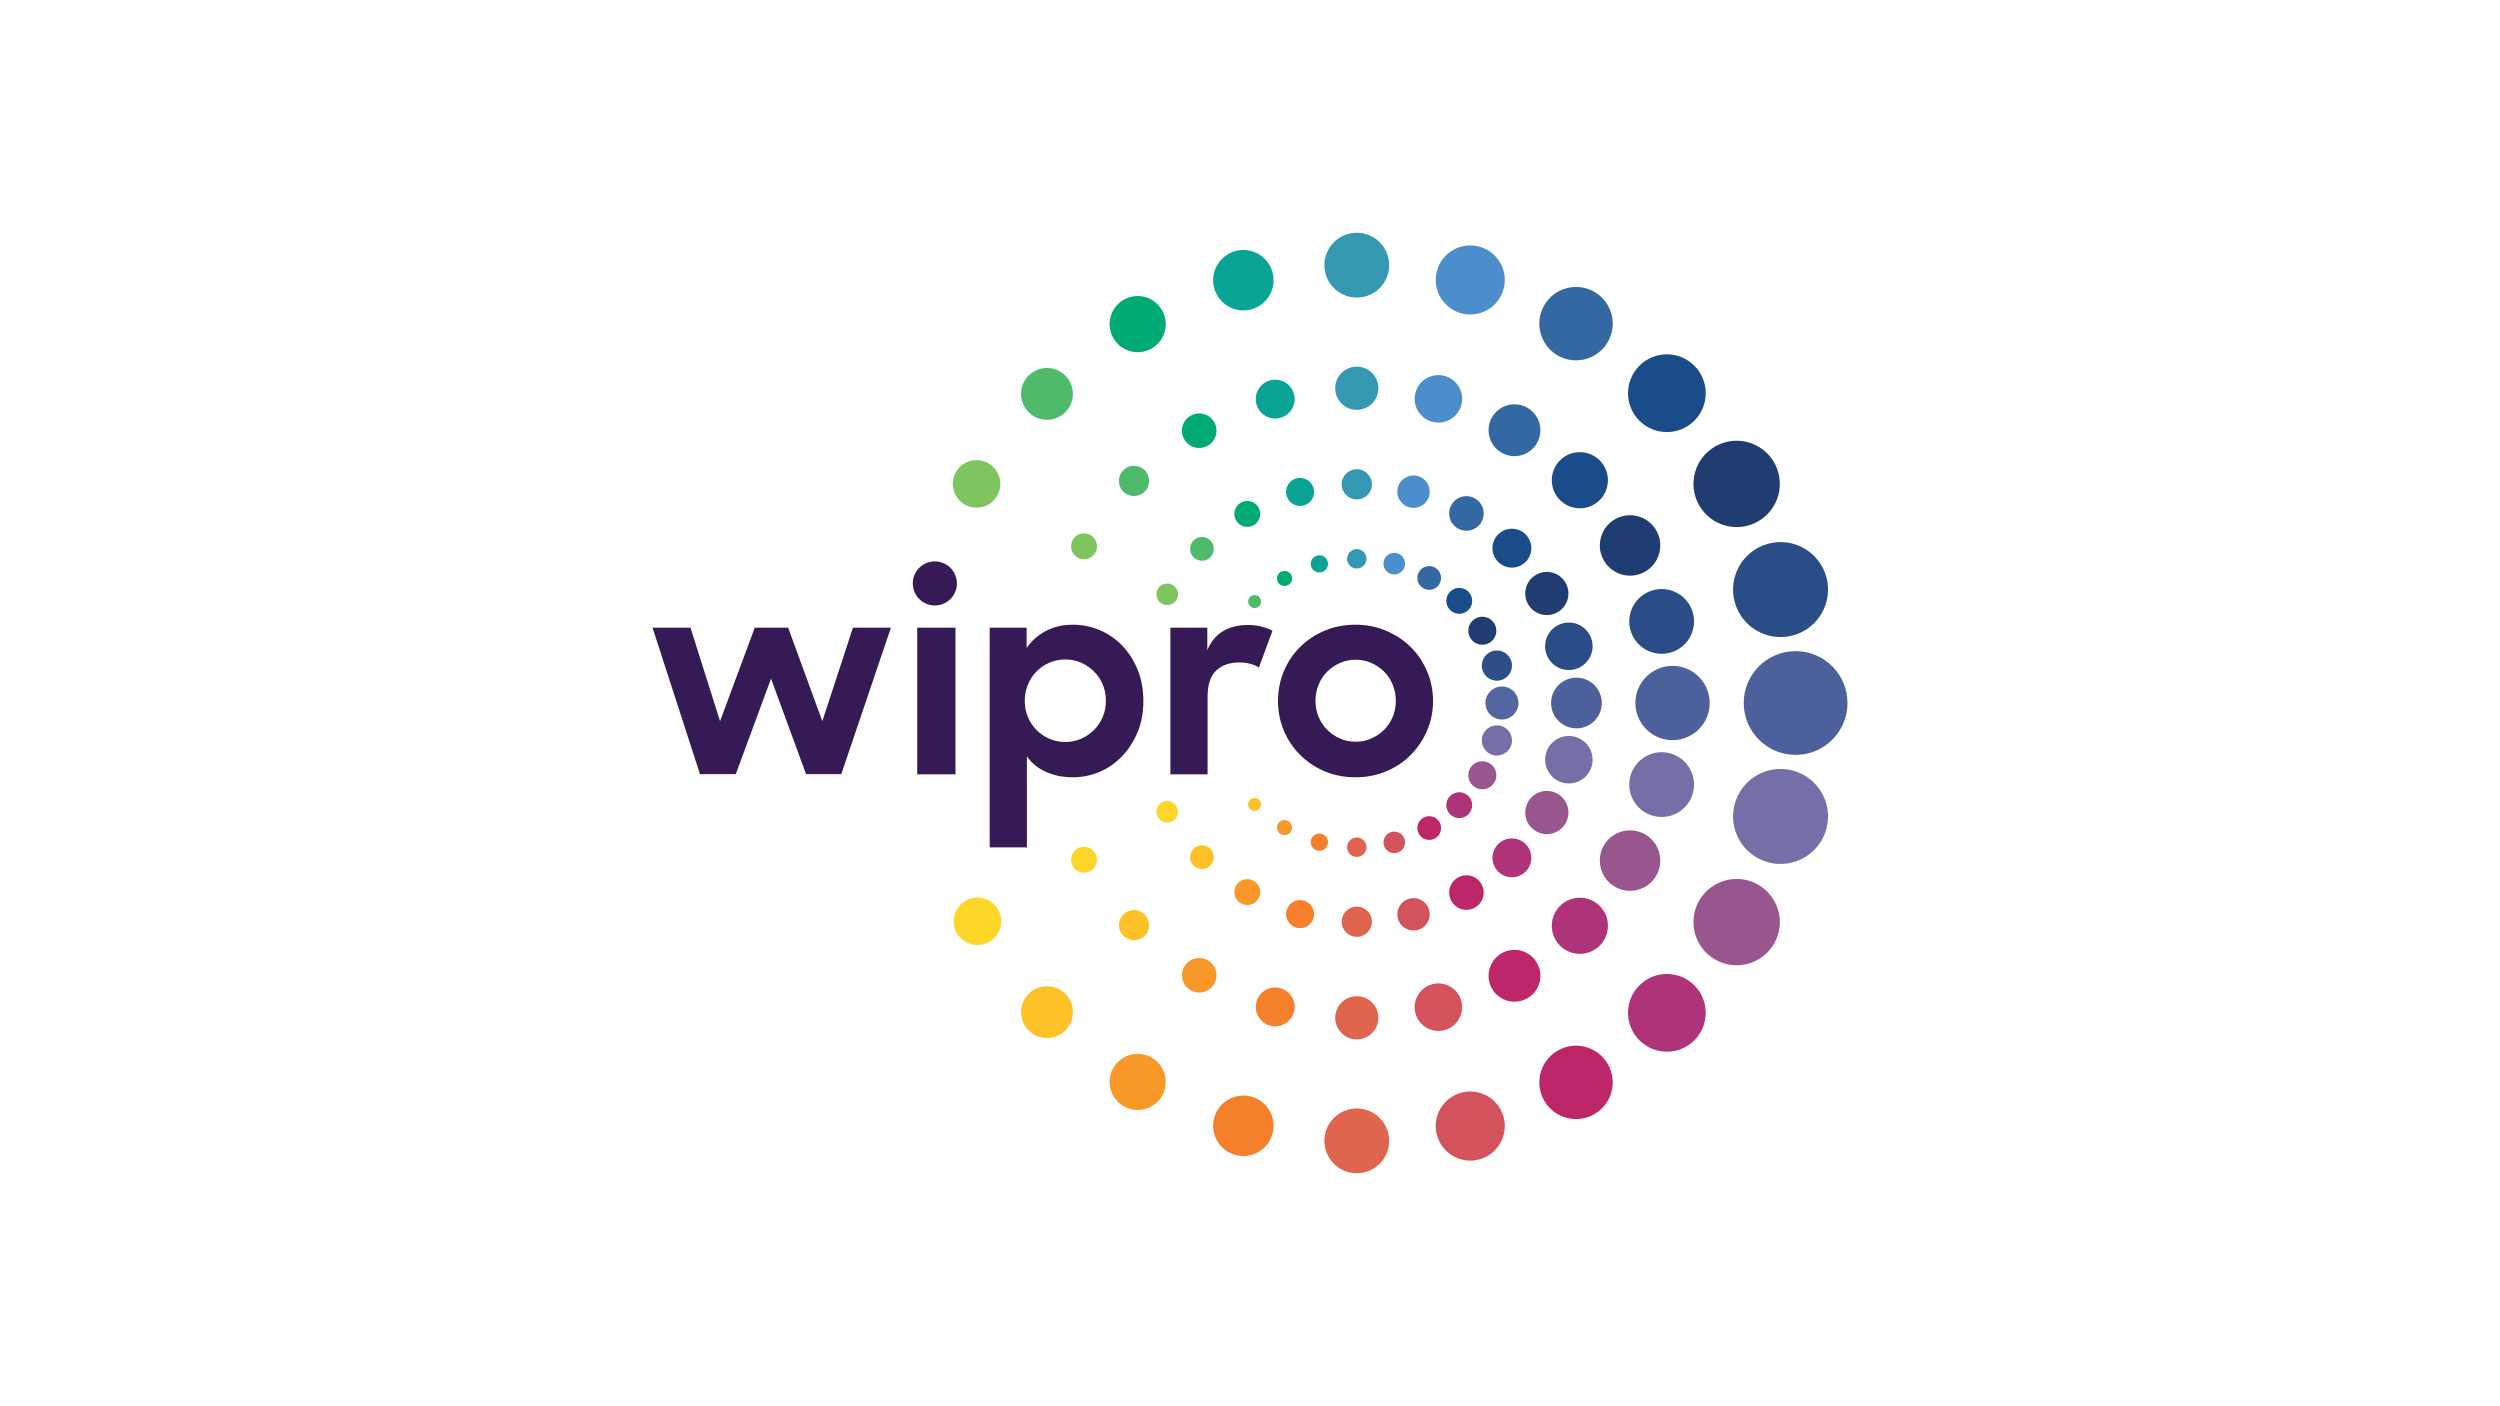 <?xml version="1.0" encoding="UTF-8"?>
<svg id="LOGO" xmlns="http://www.w3.org/2000/svg" viewBox="0 0 1250 703">
  <defs>
    <style>
      .cls-1 {
        fill: #3468a3;
      }

      .cls-2 {
        fill: #4fba6a;
      }

      .cls-3 {
        fill: #4c8dcb;
      }

      .cls-4 {
        fill: #7ec45f;
      }

      .cls-5 {
        fill: #fed627;
      }

      .cls-6 {
        fill: #0aa496;
      }

      .cls-7 {
        fill: #3498b3;
      }

      .cls-8 {
        fill: #d4525c;
      }

      .cls-9 {
        fill: #2a4c87;
      }

      .cls-10 {
        fill: #e0654f;
      }

      .cls-11 {
        fill: #194c88;
      }

      .cls-12 {
        fill: #f57f2a;
      }

      .cls-13 {
        fill: #351a55;
      }

      .cls-14 {
        fill: #1f3d70;
      }

      .cls-15 {
        fill: #4c609b;
      }

      .cls-16 {
        fill: #99558e;
      }

      .cls-17 {
        fill: #2e4e88;
      }

      .cls-18 {
        fill: #746fa7;
      }

      .cls-19 {
        fill: #af3379;
      }

      .cls-20 {
        fill: #00aa75;
      }

      .cls-21 {
        fill: #54669f;
      }

      .cls-22 {
        fill: #f89828;
      }

      .cls-23 {
        fill: #be266a;
      }

      .cls-24 {
        fill: #fec127;
      }
    </style>
  </defs>
  <g>
    <path class="cls-9" d="M867.339,300.933c3.395,12.664,16.418,20.179,29.082,16.791,12.672-3.396,20.185-16.418,16.789-29.082-3.396-12.672-16.416-20.185-29.08-16.789-12.664,3.396-20.187,16.416-16.791,29.08Z"/>
    <path class="cls-9" d="M835.023,326.352c8.634-2.315,13.761-11.194,11.446-19.83-2.315-8.636-11.186-13.761-19.83-11.446-8.634,2.315-13.761,11.194-11.446,19.828,2.315,8.636,11.194,13.763,19.83,11.447Z"/>
    <path class="cls-9" d="M787.5,334.612c6.331-1.699,10.093-8.204,8.395-14.541-1.697-6.337-8.208-10.089-14.541-8.391-6.331,1.697-10.093,8.204-8.395,14.539,1.697,6.337,8.204,10.089,14.541,8.392Z"/>
    <path class="cls-17" d="M750.404,340.088c4.03-1.08,6.422-5.224,5.342-9.262-1.081-4.028-5.224-6.416-9.252-5.336-4.03,1.08-6.422,5.222-5.346,9.252,1.084,4.028,5.222,6.426,9.256,5.346Z"/>
    <path class="cls-14" d="M849.619,252.746c5.972,10.325,19.173,13.866,29.498,7.904,10.327-5.964,13.868-19.163,7.904-29.496-5.962-10.325-19.169-13.86-29.498-7.896-10.325,5.962-13.858,19.163-7.904,29.488Z"/>
    <path class="cls-14" d="M801.937,280.275c4.174,7.229,13.418,9.706,20.649,5.532,7.221-4.168,9.698-13.412,5.53-20.641-4.174-7.231-13.418-9.708-20.649-5.532-7.223,4.174-9.7,13.42-5.53,20.641Z"/>
    <path class="cls-14" d="M768.024,287.391c-5.163,2.982-6.935,9.587-3.953,14.752,2.982,5.159,9.581,6.929,14.744,3.949,5.167-2.982,6.933-9.587,3.953-14.744-2.982-5.167-9.582-6.937-14.744-3.957Z"/>
    <path class="cls-14" d="M737.655,309.293c-3.355,1.932-4.508,6.221-2.572,9.576,1.938,3.355,6.232,4.509,9.591,2.575,3.355-1.94,4.504-6.23,2.566-9.585-1.938-3.355-6.229-4.509-9.585-2.566Z"/>
    <path class="cls-11" d="M847.182,210.341c7.588-7.586,7.588-19.893,0-27.481-7.586-7.596-19.893-7.588-27.48,0-7.596,7.588-7.588,19.895,0,27.481,7.588,7.588,19.895,7.588,27.48,0Z"/>
    <path class="cls-11" d="M799.851,230.187c-5.48-5.484-14.367-5.484-19.85,0-5.48,5.484-5.48,14.369,0,19.852,5.484,5.484,14.371,5.484,19.85,0,5.479-5.484,5.479-14.369,0-19.852Z"/>
    <path class="cls-11" d="M749.084,267.212c-3.795,3.795-3.795,9.951,0,13.746,3.797,3.793,9.947,3.793,13.74,0,3.797-3.795,3.793-9.951,0-13.746-3.793-3.793-9.947-3.793-13.74,0Z"/>
    <path class="cls-11" d="M725.035,305.003c2.53,2.534,6.631,2.534,9.163,0,2.526-2.526,2.526-6.629,0-9.163-2.536-2.528-6.633-2.528-9.163.008-2.532,2.526-2.532,6.629,0,9.155Z"/>
    <path class="cls-1" d="M778.835,177.711c8.778,5.068,20,2.062,25.066-6.718,5.07-8.774,2.064-20-6.716-25.069-8.778-5.062-19.998-2.055-25.064,6.716-5.068,8.782-2.064,20,6.714,25.07Z"/>
    <path class="cls-1" d="M746.021,208.636c-3.574,6.197-1.449,14.117,4.744,17.691,6.195,3.584,14.119,1.464,17.698-4.736,3.574-6.197,1.453-14.117-4.744-17.7-6.195-3.576-14.115-1.455-17.697,4.744Z"/>
    <path class="cls-1" d="M737.537,249.245c-4.131-2.39-9.412-.975-11.796,3.158-2.384,4.127-.971,9.416,3.16,11.796,4.132,2.388,9.41.967,11.794-3.16,2.39-4.127.971-9.414-3.158-11.794Z"/>
    <path class="cls-1" d="M717.565,283.833c-2.838-1.632-6.471-.667-8.111,2.177-1.638,2.834-.667,6.467,2.173,8.107,2.838,1.642,6.471.667,8.111-2.169,1.64-2.842.667-6.473-2.173-8.115Z"/>
    <path class="cls-3" d="M730.657,156.663c9.216,2.469,18.687-2.998,21.152-12.21,2.469-9.212-2.996-18.683-12.214-21.152-9.212-2.471-18.678,2.996-21.152,12.208-2.465,9.22,3,18.685,12.214,21.154Z"/>
    <path class="cls-3" d="M716.128,210.894c6.331,1.697,12.842-2.064,14.541-8.401,1.697-6.327-2.06-12.842-8.397-14.539-6.331-1.699-12.842,2.062-14.541,8.399-1.697,6.329,2.06,12.842,8.397,14.541Z"/>
    <path class="cls-3" d="M704.67,253.654c4.32,1.154,8.756-1.413,9.913-5.727,1.157-4.32-1.405-8.755-5.727-9.917-4.312-1.154-8.751,1.405-9.909,5.727-1.158,4.322,1.405,8.756,5.723,9.917Z"/>
    <path class="cls-3" d="M691.911,280.413c-.77,2.877.939,5.84,3.819,6.613,2.874.772,5.836-.943,6.609-3.817.77-2.885-.939-5.842-3.819-6.613-2.879-.772-5.836.943-6.609,3.817Z"/>
    <path class="cls-7" d="M678.396,148.775c8.942,0,16.193-7.253,16.193-16.197s-7.251-16.2-16.193-16.2c-8.944,0-16.195,7.256-16.195,16.2s7.251,16.197,16.195,16.197Z"/>
    <path class="cls-7" d="M678.396,183.323c-5.964,0-10.797,4.835-10.797,10.797s4.833,10.797,10.797,10.797c5.962,0,10.795-4.835,10.795-10.797s-4.833-10.797-10.795-10.797Z"/>
    <path class="cls-7" d="M685.949,242.16c0-4.174-3.379-7.553-7.553-7.553-4.176,0-7.559,3.379-7.559,7.553,0,4.176,3.383,7.555,7.559,7.555,4.174,0,7.553-3.38,7.553-7.555Z"/>
    <path class="cls-7" d="M678.396,274.549c-2.686,0-4.859,2.177-4.859,4.857,0,2.682,2.173,4.857,4.859,4.857,2.68,0,4.861-2.167,4.861-4.857-.004-2.68-2.181-4.857-4.861-4.857Z"/>
    <path class="cls-6" d="M625.589,154.704c8.062-2.161,12.846-10.446,10.685-18.504-2.161-8.066-10.446-12.851-18.508-10.689-8.062,2.159-12.846,10.446-10.685,18.504,2.161,8.066,10.446,12.85,18.508,10.689Z"/>
    <path class="cls-6" d="M628.221,202.064c1.391,5.184,6.714,8.261,11.898,6.872,5.182-1.389,8.261-6.718,6.872-11.9-1.393-5.184-6.718-8.255-11.902-6.872-5.178,1.389-8.257,6.716-6.868,11.9Z"/>
    <path class="cls-6" d="M643.262,247.773c1.001,3.746,4.853,5.964,8.593,4.965,3.744-1.007,5.962-4.851,4.963-8.595-1.005-3.744-4.853-5.962-8.593-4.963-3.744,1.007-5.962,4.849-4.962,8.593Z"/>
    <path class="cls-6" d="M655.507,283.053c.622,2.299,2.986,3.673,5.293,3.055,2.303-.616,3.667-2.99,3.051-5.289-.618-2.307-2.982-3.671-5.289-3.053-2.303.616-3.667,2.98-3.055,5.287Z"/>
    <path class="cls-20" d="M575.858,174.216c6.714-3.874,9.013-12.461,5.139-19.169-3.876-6.718-12.457-9.009-19.171-5.143-6.71,3.874-9.009,12.461-5.137,19.171,3.878,6.718,12.459,9.017,19.169,5.141Z"/>
    <path class="cls-20" d="M603.933,222.835c4.127-2.388,5.544-7.667,3.16-11.794-2.384-4.136-7.665-5.548-11.8-3.161-4.125,2.38-5.544,7.661-3.161,11.796,2.386,4.125,7.669,5.538,11.8,3.158Z"/>
    <path class="cls-20" d="M626.873,262.574c3.099-1.794,4.16-5.751,2.372-8.845-1.79-3.104-5.751-4.16-8.851-2.374-3.094,1.788-4.158,5.745-2.368,8.847,1.788,3.096,5.747,4.16,8.847,2.372Z"/>
    <path class="cls-20" d="M645.533,287.334c-1.044-1.81-3.355-2.428-5.163-1.388-1.808,1.048-2.428,3.355-1.38,5.165,1.04,1.804,3.351,2.423,5.157,1.383,1.808-1.04,2.425-3.355,1.387-5.159Z"/>
    <path class="cls-2" d="M532.651,206.102c5.061-5.062,5.061-13.266,0-18.32-5.057-5.06-13.261-5.06-18.322,0-5.061,5.054-5.057,13.258,0,18.32,5.061,5.06,13.265,5.06,18.322,0Z"/>
    <path class="cls-2" d="M572.349,235.109c-2.95-2.948-7.732-2.948-10.685,0-2.952,2.958-2.952,7.742,0,10.692,2.95,2.947,7.736,2.947,10.685,0,2.954-2.95,2.954-7.734,0-10.692Z"/>
    <path class="cls-2" d="M605.175,270.226c-2.315-2.315-6.076-2.315-8.399,0-2.315,2.323-2.315,6.084,0,8.399,2.323,2.325,6.08,2.317,8.399,0,2.319-2.315,2.319-6.075,0-8.399Z"/>
    <path class="cls-2" d="M629.607,298.472c-1.269-1.259-3.319-1.259-4.583,0-1.263,1.267-1.263,3.323,0,4.581,1.265,1.267,3.315,1.267,4.583,0,1.263-1.259,1.263-3.315,0-4.581Z"/>
    <path class="cls-4" d="M482.339,252.225c5.682,3.274,12.945,1.332,16.223-4.346,3.278-5.686,1.332-12.948-4.346-16.222-5.678-3.282-12.94-1.332-16.222,4.346-3.278,5.678-1.329,12.94,4.345,16.222Z"/>
    <path class="cls-4" d="M545.247,267.53c-3.1-1.788-7.06-.724-8.851,2.372-1.787,3.096-.728,7.059,2.372,8.847,3.096,1.786,7.059.73,8.847-2.372,1.79-3.095.726-7.061-2.368-8.847Z"/>
    <path class="cls-4" d="M586.312,292.485c-2.583-1.488-5.885-.602-7.371,1.981-1.494,2.577-.61,5.883,1.975,7.369,2.579,1.494,5.881.608,7.371-1.975,1.49-2.583.606-5.881-1.975-7.375Z"/>
    <path class="cls-15" d="M897.81,325.563c-14.326,0-25.942,11.614-25.942,25.938,0,14.322,11.616,25.938,25.942,25.938s25.934-11.616,25.934-25.938c0-14.324-11.608-25.938-25.934-25.938Z"/>
    <path class="cls-15" d="M854.835,351.501c0-10.252-8.311-18.565-18.567-18.565s-18.569,8.314-18.569,18.565c0,10.253,8.314,18.571,18.569,18.571s18.567-8.318,18.567-18.571Z"/>
    <path class="cls-15" d="M788.223,338.831c-6.998,0-12.674,5.676-12.674,12.67,0,7.002,5.676,12.678,12.674,12.678s12.674-5.676,12.674-12.678c0-6.994-5.676-12.67-12.674-12.67Z"/>
    <path class="cls-21" d="M759.228,351.501c0-4.555-3.696-8.251-8.253-8.251-4.559,0-8.255,3.695-8.255,8.251,0,4.555,3.695,8.257,8.255,8.257,4.557,0,8.253-3.702,8.253-8.257Z"/>
    <path class="cls-18" d="M896.421,385.284c-12.664-3.394-25.687,4.119-29.082,16.791-3.395,12.664,4.127,25.687,16.791,29.082,12.664,3.396,25.685-4.127,29.08-16.791,3.396-12.664-4.117-25.687-16.789-29.082Z"/>
    <path class="cls-18" d="M826.639,407.932c8.644,2.317,17.515-2.81,19.83-11.454,2.315-8.634-2.812-17.513-11.446-19.828-8.636-2.315-17.515,2.818-19.83,11.454-2.315,8.636,2.812,17.513,11.446,19.828Z"/>
    <path class="cls-18" d="M781.353,391.329c6.333,1.697,12.844-2.064,14.541-8.401,1.699-6.335-2.064-12.842-8.395-14.539-6.337-1.699-12.844,2.062-14.541,8.391-1.699,6.337,2.064,12.85,8.395,14.549Z"/>
    <path class="cls-18" d="M746.494,377.52c4.028,1.081,8.172-1.318,9.252-5.346,1.08-4.03-1.312-8.18-5.342-9.252-4.034-1.08-8.172,1.308-9.256,5.336-1.077,4.038,1.315,8.182,5.346,9.262Z"/>
    <path class="cls-16" d="M879.117,442.36c-10.324-5.962-23.526-2.421-29.498,7.904-5.954,10.324-2.421,23.526,7.904,29.488,10.329,5.962,23.536,2.429,29.498-7.904,5.964-10.325,2.423-23.526-7.904-29.488Z"/>
    <path class="cls-16" d="M828.117,437.844c4.168-7.231,1.691-16.475-5.53-20.649-7.231-4.168-16.475-1.691-20.649,5.53-4.17,7.231-1.693,16.475,5.53,20.651,7.231,4.174,16.475,1.697,20.649-5.532Z"/>
    <path class="cls-16" d="M782.768,411.662c2.98-5.167,1.214-11.764-3.953-14.744-5.163-2.982-11.762-1.218-14.744,3.947-2.982,5.167-1.21,11.772,3.953,14.744,5.161,2.982,11.762,1.218,14.744-3.947Z"/>
    <path class="cls-16" d="M747.239,391.151c1.938-3.355.789-7.653-2.566-9.587-3.359-1.94-7.653-.786-9.591,2.566-1.936,3.355-.783,7.645,2.572,9.587,3.355,1.934,7.647.789,9.585-2.566Z"/>
    <path class="cls-19" d="M819.702,492.667c-7.588,7.588-7.596,19.895,0,27.481,7.588,7.588,19.895,7.596,27.48,0,7.588-7.586,7.588-19.893,0-27.481-7.586-7.588-19.893-7.588-27.48,0Z"/>
    <path class="cls-19" d="M799.851,472.823c5.479-5.484,5.479-14.371,0-19.855-5.48-5.484-14.367-5.484-19.85,0-5.48,5.484-5.48,14.371,0,19.855,5.484,5.473,14.371,5.473,19.85,0Z"/>
    <path class="cls-19" d="M762.824,435.788c3.793-3.793,3.797-9.944,0-13.736-3.793-3.793-9.943-3.793-13.74,0-3.795,3.793-3.795,9.943,0,13.744,3.793,3.793,9.947,3.793,13.74-.008Z"/>
    <path class="cls-19" d="M725.035,407.162c2.53,2.534,6.627,2.534,9.163,0,2.526-2.526,2.526-6.629,0-9.163-2.532-2.528-6.633-2.528-9.163.008-2.532,2.526-2.532,6.629,0,9.155Z"/>
    <path class="cls-23" d="M778.835,525.299c-8.778,5.06-11.782,16.287-6.714,25.068,5.066,8.774,16.286,11.778,25.064,6.71,8.78-5.062,11.786-16.287,6.716-25.06-5.066-8.782-16.289-11.788-25.066-6.718Z"/>
    <path class="cls-23" d="M768.462,481.416c-3.578-6.197-11.503-8.318-17.698-4.744-6.193,3.582-8.318,11.502-4.744,17.701,3.582,6.189,11.502,8.318,17.697,4.736,6.197-3.574,8.318-11.494,4.744-17.693Z"/>
    <path class="cls-23" d="M737.537,453.765c4.129-2.38,5.549-7.669,3.158-11.796-2.384-4.133-7.663-5.546-11.794-3.158-4.131,2.38-5.544,7.659-3.16,11.794,2.384,4.136,7.665,5.548,11.796,3.16Z"/>
    <path class="cls-23" d="M711.628,408.891c-2.84,1.634-3.811,5.265-2.173,8.107,1.64,2.836,5.273,3.811,8.111,2.177,2.84-1.64,3.813-5.271,2.173-8.115-1.64-2.834-5.273-3.809-8.111-2.169Z"/>
    <path class="cls-8" d="M730.657,546.346c-9.214,2.471-14.679,11.934-12.214,21.146,2.473,9.22,11.94,14.687,21.152,12.218,9.218-2.469,14.683-11.942,12.214-21.154-2.465-9.212-11.936-14.679-21.152-12.21Z"/>
    <path class="cls-8" d="M722.272,515.047c6.337-1.699,10.093-8.204,8.397-14.533-1.699-6.337-8.21-10.097-14.541-8.399-6.337,1.697-10.093,8.204-8.397,14.539,1.699,6.337,8.21,10.089,14.541,8.392Z"/>
    <path class="cls-8" d="M714.583,455.081c-1.157-4.322-5.593-6.88-9.913-5.727-4.318,1.162-6.88,5.597-5.723,9.919,1.157,4.314,5.597,6.88,9.909,5.719,4.322-1.153,6.884-5.589,5.727-9.911Z"/>
    <path class="cls-8" d="M702.339,419.802c-.772-2.877-3.734-4.59-6.609-3.817-2.881.77-4.59,3.736-3.819,6.611.772,2.877,3.73,4.589,6.609,3.819,2.881-.772,4.59-3.738,3.819-6.613Z"/>
    <path class="cls-10" d="M678.396,554.233c-8.944,0-16.195,7.255-16.195,16.199s7.251,16.197,16.195,16.189c8.942,0,16.193-7.245,16.193-16.189s-7.251-16.199-16.193-16.199Z"/>
    <path class="cls-10" d="M667.599,508.889c0,5.964,4.833,10.797,10.797,10.797,5.962,0,10.795-4.833,10.795-10.797,0-5.962-4.833-10.795-10.795-10.795-5.964,0-10.797,4.833-10.797,10.795Z"/>
    <path class="cls-10" d="M678.396,468.404c4.174,0,7.553-3.379,7.553-7.556,0-4.176-3.379-7.555-7.553-7.555-4.176,0-7.559,3.379-7.559,7.555,0,4.176,3.383,7.556,7.559,7.556Z"/>
    <path class="cls-10" d="M678.396,418.745c-2.686,0-4.859,2.169-4.859,4.857,0,2.682,2.173,4.859,4.859,4.859,2.68,0,4.857-2.177,4.861-4.859,0-2.688-2.181-4.857-4.861-4.857Z"/>
    <path class="cls-12" d="M625.589,548.304c-8.062-2.161-16.347,2.625-18.508,10.683-2.161,8.066,2.623,16.351,10.685,18.512,8.062,2.161,16.347-2.623,18.508-10.689,2.161-8.06-2.623-16.345-10.685-18.506Z"/>
    <path class="cls-12" d="M640.118,494.072c-5.184-1.389-10.507,1.691-11.898,6.872-1.389,5.183,1.691,10.505,6.868,11.894,5.183,1.389,10.509-1.683,11.902-6.864,1.389-5.183-1.691-10.511-6.872-11.902Z"/>
    <path class="cls-12" d="M651.856,450.272c-3.74-.999-7.592,1.218-8.593,4.963-1,3.744,1.218,7.588,4.962,8.595,3.74.999,7.588-1.218,8.593-4.965 1-3.744-1.218-7.586-4.963-8.593Z"/>
    <path class="cls-12" d="M663.85,422.19c.616-2.299-.748-4.671-3.051-5.289-2.307-.616-4.671.756-5.293,3.055-.612,2.299.752,4.671,3.055,5.289,2.307.616,4.671-.748,5.289-3.055Z"/>
    <path class="cls-22" d="M575.858,528.792c-6.71-3.874-15.291-1.575-19.169,5.143-3.872,6.708-1.573,15.287,5.137,19.169,6.714,3.868,15.295,1.569,19.171-5.141,3.874-6.71,1.575-15.297-5.139-19.171Z"/>
    <path class="cls-22" d="M603.933,480.173c-4.132-2.388-9.414-.967-11.8,3.161-2.384,4.127-.965,9.414,3.161,11.794,4.135,2.388,9.416.975,11.8-3.158,2.384-4.127.967-9.416-3.16-11.796Z"/>
    <path class="cls-22" d="M620.394,451.653c3.099,1.788,7.061.732,8.851-2.372,1.788-3.096.728-7.059-2.372-8.847-3.1-1.786-7.059-.724-8.847,2.372-1.79,3.096-.726,7.059,2.368,8.847Z"/>
    <path class="cls-22" d="M644.146,410.517c-1.806-1.048-4.117-.424-5.157,1.38-1.048,1.812-.428,4.119,1.38,5.167,1.808,1.038,4.119.422,5.163-1.391,1.038-1.802.422-4.117-1.387-5.157Z"/>
    <path class="cls-24" d="M514.329,496.908c-5.057,5.06-5.061,13.266,0,18.318,5.061,5.06,13.265,5.06,18.322,0,5.061-5.06,5.061-13.266,0-18.318-5.057-5.062-13.261-5.062-18.322,0Z"/>
    <path class="cls-24" d="M561.664,457.209c-2.952,2.947-2.952,7.734,0,10.681,2.954,2.958,7.736,2.958,10.685.008,2.954-2.956,2.954-7.742,0-10.689-2.95-2.95-7.736-2.95-10.685,0Z"/>
    <path class="cls-24" d="M596.777,424.383c-2.315,2.315-2.315,6.076,0,8.391,2.323,2.323,6.084,2.323,8.399.008,2.319-2.323,2.319-6.083,0-8.399-2.319-2.323-6.076-2.323-8.399,0Z"/>
    <path class="cls-24" d="M629.607,399.947c-1.269-1.259-3.319-1.259-4.583,0-1.263,1.269-1.263,3.314,0,4.581,1.265,1.269,3.315,1.269,4.583,0,1.263-1.259,1.263-3.312,0-4.581Z"/>
    <path class="cls-5" d="M482.774,450.354c-5.678,3.282-7.623,10.543-4.345,16.222,3.277,5.678,10.539,7.62,16.218,4.346,5.682-3.282,7.628-10.543,4.346-16.222-3.278-5.678-10.54-7.628-16.219-4.346Z"/>
    <path class="cls-5" d="M538.768,424.261c-3.1,1.786-4.159,5.751-2.372,8.847,1.791,3.093,5.751,4.158,8.851,2.372,3.093-1.788,4.158-5.751,2.368-8.847-1.788-3.104-5.751-4.16-8.847-2.372Z"/>
    <path class="cls-5" d="M580.916,401.176c-2.585,1.486-3.469,4.784-1.975,7.367,1.486,2.583,4.788,3.469,7.371,1.975,2.581-1.488,3.464-4.784,1.975-7.369-1.49-2.583-4.792-3.469-7.371-1.972Z"/>
  </g>
  <path class="cls-13" d="M458.61,313.843l19.142 0-0,73.308-19.142-0.0 0-73.308ZM470.268,281.081c-5.878-1.581-11.926,1.911-13.499,7.79-1.576,5.886,1.916,11.923,7.794,13.502,5.879,1.579,11.923-1.913,13.503-7.798,1.573-5.878-1.915-11.923-7.798-13.495ZM536.525,388.644c-4.978,0-9.458-.883-13.44-2.647-3.983-1.765-7.195-4.366-9.639-7.806l-0,45.513-18.599-0.0.001-109.861,18.463 0-0,10.181c2.443-3.618,5.655-6.469,9.639-8.552,3.982-2.081,8.462-3.122,13.44-3.122,4.616,0,9.05.882,13.304,2.647,4.253,1.765,8.01,4.323,11.268,7.67,3.258,3.349,5.858,7.378,7.806,12.082,1.945,4.707,2.918,9.957,2.918,15.747-0,5.884-.997,11.155-2.987,15.816-1.992,4.663-4.616,8.667-7.874,12.015-3.258,3.349-6.992,5.906-11.2,7.67-4.209,1.765-8.576,2.647-13.101,2.647ZM532.724,370.996c2.804,0,5.431-.543,7.874-1.629,2.443-1.086,4.592-2.556,6.448-4.412,1.854-1.854,3.303-4.026,4.344-6.516,1.04-2.488,1.561-5.18,1.561-8.078 0-2.895-.522-5.587-1.561-8.077-1.042-2.488-2.49-4.66-4.344-6.516-1.856-1.854-4.005-3.326-6.448-4.412-2.443-1.086-5.07-1.629-7.874-1.629-2.898,0-5.589.543-8.077,1.629-2.491,1.086-4.639,2.558-6.448,4.412-1.812,1.856-3.237,4.051-4.277,6.584-1.042,2.535-1.561,5.205-1.561,8.01-0,2.898.519,5.59,1.561,8.078,1.04,2.49,2.465,4.662,4.277,6.516,1.809,1.856,3.958,3.326,6.448,4.412,2.488,1.086,5.18,1.629,8.077,1.629ZM585.194,313.843l18.463 0-0,11.268c1.809-4.344,4.457-7.535,7.942-9.571,3.483-2.036,7.58-3.054,12.286-3.054,2.444,0,4.729.271,6.856.814,2.126.543,3.958,1.222,5.498,2.036l-6.788,18.463c-.997-.724-2.354-1.334-4.073-1.833-1.72-.497-3.621-.747-5.701-.747-4.798,0-8.644,1.336-11.54,4.005-2.898,2.671-4.344,7.083-4.344,13.237l-0,38.69-18.599-0.0 0-73.308ZM677.69,388.644c-5.522,0-10.636-.997-15.341-2.987-4.706-1.99-8.803-4.728-12.286-8.213-3.485-3.483-6.2-7.534-8.145-12.15-1.947-4.616-2.918-9.547-2.918-14.797 0-5.248.972-10.203,2.919-14.865,1.945-4.66,4.66-8.71,8.145-12.15,3.483-3.438,7.58-6.154,12.286-8.145,4.705-1.99,9.819-2.987,15.341-2.987,5.431,0,10.521.997,15.273,2.987,4.752,1.992,8.869,4.707,12.354,8.145,3.483,3.44,6.222,7.49,8.213,12.15,1.99,4.662,2.987,9.617,2.987,14.865-0,5.25-.997,10.182-2.987,14.797-1.992,4.616-4.707,8.668-8.145,12.15-3.441,3.486-7.535,6.224-12.286,8.213-4.752,1.99-9.889,2.987-15.409,2.987ZM677.826,370.86c2.804,0,5.431-.543,7.874-1.629,2.443-1.086,4.569-2.533,6.381-4.344,1.809-1.809,3.235-3.958,4.276-6.448,1.039-2.488,1.561-5.18,1.561-8.078 0-2.804-.522-5.475-1.561-8.01-1.042-2.532-2.467-4.705-4.276-6.516-1.812-1.809-3.937-3.258-6.381-4.344-2.443-1.086-5.07-1.63-7.874-1.63-2.806,0-5.43.543-7.874,1.63-2.444,1.086-4.571,2.534-6.381,4.344-1.811,1.812-3.237,3.984-4.276,6.516-1.042,2.535-1.561,5.205-1.561,8.01-0,2.898.52,5.59,1.561,8.078,1.039,2.49,2.465,4.639,4.276,6.448,1.809,1.811,3.937,3.258,6.381,4.344,2.443,1.086,5.067,1.629,7.873,1.629ZM326.256,313.82l18.987 0,14.783,46.776,17.36-46.776,16.681 0,17.088,46.776,15.326-46.776,18.987 0-24.819,73.235-17.631-0-17.495-47.739-17.631,47.739-17.902-0-23.734-73.235Z"/>
</svg>